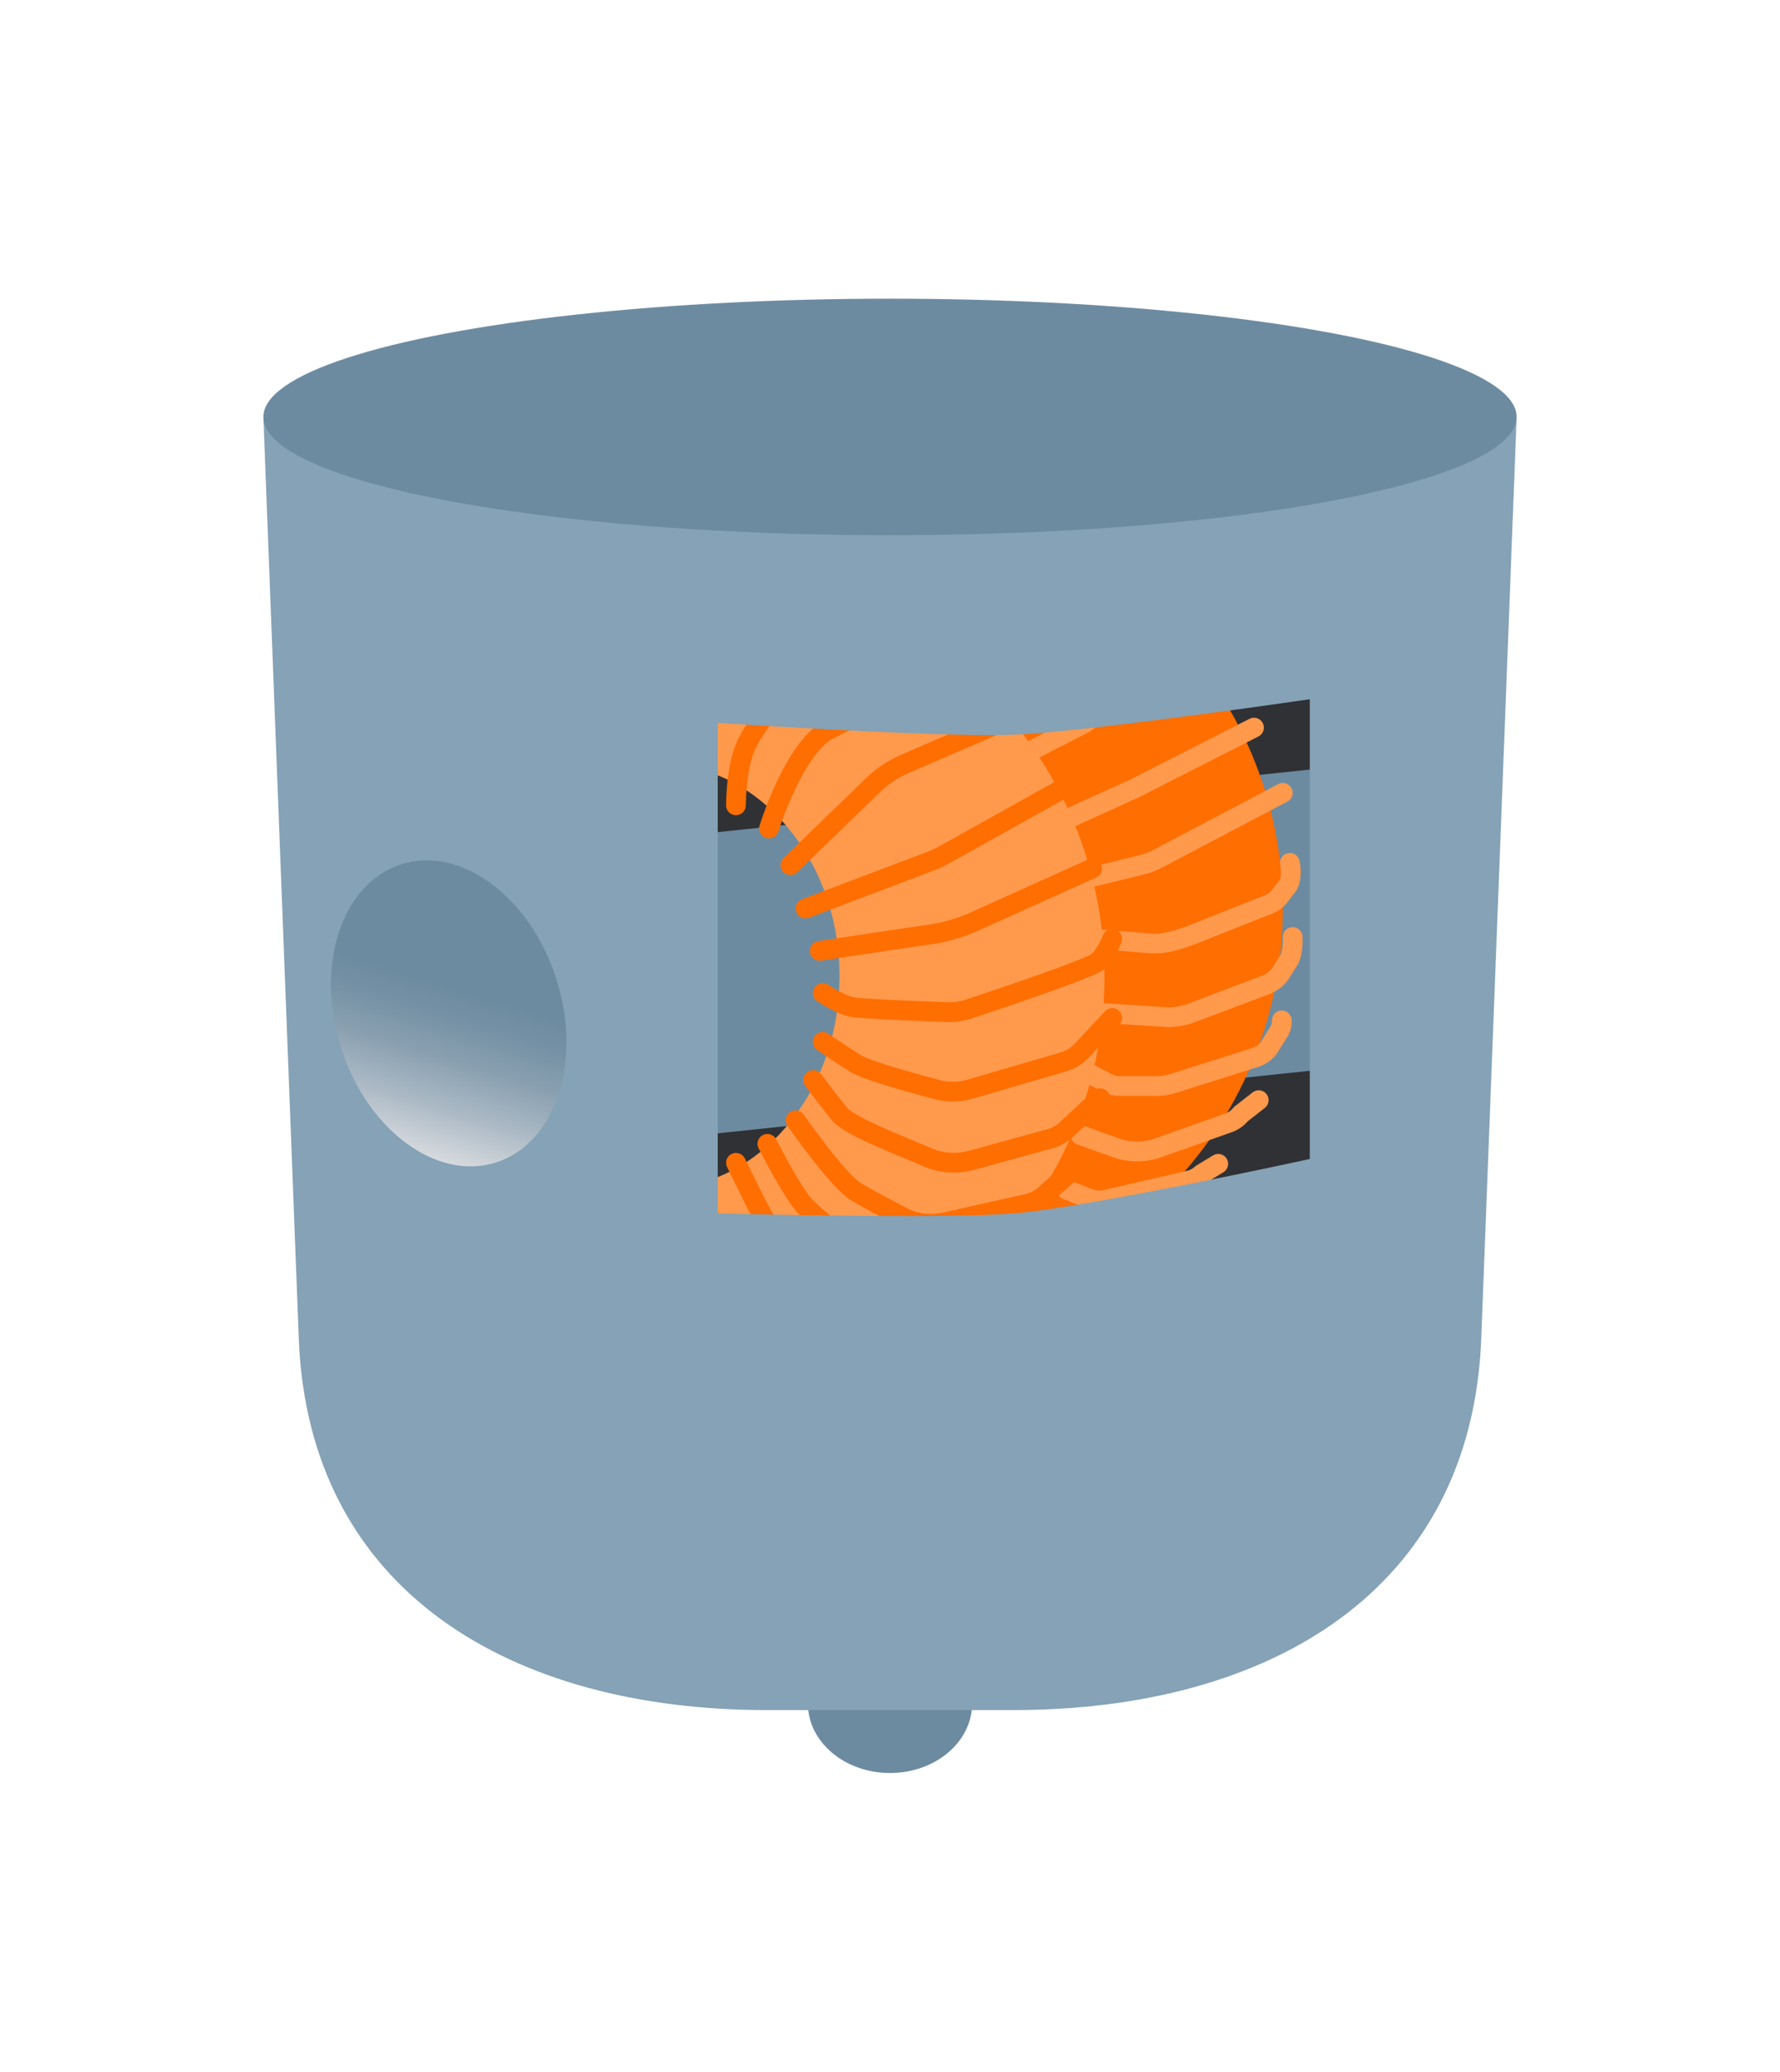 <?xml version="1.0" encoding="UTF-8" standalone="no"?>
<svg xmlns="http://www.w3.org/2000/svg" xmlns:xlink="http://www.w3.org/1999/xlink" height="1680" id="Messkanal" viewBox="0 0 860 1000" width="1444">
  <defs>
    <linearGradient gradientTransform="translate(158.51 -42.7) rotate(17.65)" gradientUnits="userSpaceOnUse" id="Unbenannter_Verlauf_8" x1="194.29" x2="237.27" y1="561.71" y2="422.95">
      <stop offset="0" stop-color="#e4e4e6"/>
      <stop offset=".04" stop-color="#d8dbdf"/>
      <stop offset=".22" stop-color="#aab8c4"/>
      <stop offset=".38" stop-color="#889fb0"/>
      <stop offset=".52" stop-color="#7490a4"/>
      <stop offset=".61" stop-color="#6d8ba0"/>
    </linearGradient>
  </defs>
  <g>
    <polygon points="265.55 312.44 279.69 663.74 680.5 631.25 680.5 297.51 265.55 312.44" style="fill:#303135;"/>
    <rect height="144.66" style="fill:#6d8ba0;" transform="translate(-46.16 50.21) rotate(-6.03)" width="494.39" x="206.14" y="390.74"/>
    <path d="M428.02,246.16c-105.91,0-191.76,86.21-191.76,192.55s85.85,192.55,191.76,192.55,191.76-86.21,191.76-192.55-85.85-192.55-191.76-192.55Zm-89.59,326.45c-38.26,0-80.89-41.65-80.89-101.41s42.63-101.41,80.89-101.41,80.89,41.65,80.89,101.41-42.63,101.41-80.89,101.41Z" style="fill:#ff6e00;"/>
    <g>
      <path d="M510.55,402.35c-1.82,0-3.55-1.04-4.35-2.8-1.09-2.4-.03-5.23,2.37-6.32l36.67-16.64c.11-.05,.21-.09,.32-.13,.06-.02,.12-.05,.18-.08l57.96-29.5c2.35-1.19,5.22-.26,6.42,2.09s.26,5.22-2.09,6.42l-57.97,29.5c-.34,.17-.68,.32-1.02,.46l-36.54,16.57c-.64,.29-1.31,.43-1.97,.43Z" style="fill:#ff994c;"/>
      <path d="M497.01,367.68c-1.73,0-3.4-.94-4.24-2.58-1.21-2.34-.29-5.22,2.05-6.43l26.48-13.66c.27-.14,.53-.3,.77-.48l48.06-35.91c2.11-1.58,5.1-1.14,6.68,.97,1.58,2.11,1.14,5.1-.97,6.68l-48.06,35.9c-.66,.5-1.37,.94-2.11,1.32l-26.47,13.66c-.7,.36-1.45,.53-2.18,.53Z" style="fill:#ff994c;"/>
      <path d="M522.07,429.42c-2.15,0-4.1-1.46-4.63-3.64-.63-2.56,.94-5.14,3.5-5.77l29.49-7.22c2.3-.56,4.53-1.41,6.63-2.51l60.5-31.86c2.33-1.23,5.22-.33,6.44,2,1.23,2.33,.33,5.22-2,6.44l-60.5,31.86c-2.78,1.47-5.75,2.59-8.8,3.34l-29.49,7.22c-.38,.09-.76,.14-1.14,.14Z" style="fill:#ff994c;"/>
      <path d="M557.73,460.22c-.43,0-.87,0-1.31-.03-.06,0-.13,0-.19-.01l-28.44-2.31c-2.63-.21-4.58-2.52-4.37-5.14,.21-2.63,2.52-4.59,5.14-4.37l28.34,2.3c5.55,.19,11.46-1.77,17.04-3.81l37.22-14.77s.08-.03,.12-.05c1.18-.43,2.21-1.19,2.99-2.18l3.97-5.13c.74-.96,.77-4.85,.27-7.36-.51-2.58,1.17-5.1,3.75-5.61,2.58-.52,5.1,1.17,5.61,3.75,.33,1.64,1.76,10.09-2.09,15.06l-3.97,5.13c-1.86,2.4-4.34,4.22-7.18,5.27l-37.23,14.77s-.08,.03-.12,.05c-6.15,2.25-12.7,4.43-19.56,4.43Z" style="fill:#ff994c;"/>
      <path d="M564.59,495.76c-.8,0-1.6-.03-2.4-.08l-35.53-2.35c-2.63-.17-4.62-2.45-4.45-5.08,.17-2.63,2.44-4.63,5.08-4.45l35.53,2.35c3.78,.25,7.49-.3,11.04-1.64l36.22-13.68c2.01-.76,3.74-2.18,4.88-4.01l3.79-6.09c.72-1.16,1.14-5.33,1.04-8.29-.09-2.63,1.96-4.84,4.59-4.94,2.62-.12,4.84,1.96,4.94,4.59,.08,2.15,.14,9.49-2.47,13.68l-3.79,6.09c-2.24,3.59-5.65,6.4-9.61,7.89l-36.22,13.68c-4.08,1.54-8.32,2.32-12.64,2.32Z" style="fill:#ff994c;"/>
      <path d="M559.24,528.97h-18.72c-2.54,0-5.08-.62-7.34-1.78l-11.13-5.74c-2.34-1.21-3.26-4.09-2.05-6.43,1.21-2.34,4.09-3.26,6.43-2.05l11.13,5.74c.91,.47,1.94,.72,2.96,.72h18.72c1.97,0,3.91-.3,5.79-.89l40.03-12.67c1.58-.5,2.96-1.44,3.99-2.72l4.65-7.5c.08-.13,.17-.27,.27-.39,.4-.52,.58-1.81,.56-2.5-.14-2.63,1.87-4.86,4.51-5,2.64-.12,4.88,1.9,5.02,4.53,.05,.84,.14,5.13-2.36,8.57l-4.68,7.55c-.08,.13-.17,.27-.27,.39-2.25,2.93-5.3,5.06-8.81,6.17l-40.03,12.67c-2.8,.89-5.72,1.34-8.67,1.34Z" style="fill:#ff994c;"/>
      <path d="M549.37,560.62c-4.01,0-8.02-.69-11.84-2.06l-17.07-6.13c-2.48-.89-3.77-3.62-2.88-6.1,.89-2.48,3.62-3.77,6.1-2.88l17.08,6.13c5.52,1.98,11.61,1.99,17.14,.03l34.13-12.12c1.48-.53,2.78-1.45,3.76-2.67,.23-.29,.49-.55,.78-.77l8.64-6.76c2.08-1.62,5.08-1.26,6.7,.82,1.62,2.08,1.26,5.07-.82,6.7l-8.24,6.44c-2.04,2.38-4.67,4.18-7.63,5.24l-34.13,12.12c-3.78,1.34-7.75,2.01-11.72,2.01Z" style="fill:#ff994c;"/>
      <path d="M531.08,584.29c-2.14,0-4.27-.39-6.31-1.18l-11.05-4.25c-2.46-.95-3.69-3.71-2.74-6.17,.95-2.46,3.71-3.68,6.17-2.74l11.05,4.25c1.52,.58,3.16,.69,4.75,.32l40.68-9.37c1.35-.32,2.64-1.01,3.69-1.98,.23-.22,.49-.41,.76-.57l8.03-4.88c2.25-1.37,5.19-.65,6.56,1.6,1.37,2.25,.65,5.19-1.6,6.56l-7.65,4.65c-2.18,1.9-4.79,3.25-7.6,3.92l-40.68,9.37c-1.33,.32-2.69,.48-4.04,.48Z" style="fill:#ff994c;"/>
    </g>
    <path d="M341.85,278.64c-105.91,0-191.76,86.21-191.76,192.55s85.85,192.55,191.76,192.55,191.76-86.21,191.76-192.55-85.85-192.55-191.76-192.55Zm-17.14,293.96c-38.26,0-80.89-41.65-80.89-101.41s42.63-101.41,80.89-101.41,80.89,41.65,80.89,101.41-42.63,101.41-80.89,101.41Z" style="fill:#ff994c;"/>
    <g>
      <path d="M396.03,463.74c-2.32,0-4.36-1.7-4.71-4.07-.39-2.61,1.41-5.04,4.01-5.43l50.72-7.59c.06,0,.12-.02,.18-.02,7.83-.88,15.45-2.96,22.64-6.2l56.85-25.61c2.4-1.08,5.23-.01,6.31,2.39,1.08,2.4,.01,5.23-2.39,6.31l-56.85,25.61c-8.07,3.63-16.61,5.98-25.4,6.98l-50.63,7.58c-.24,.04-.48,.05-.71,.05Z" style="fill:#ff6e00;"/>
      <path d="M389.18,443.28c-1.93,0-3.74-1.18-4.46-3.09-.93-2.46,.31-5.22,2.77-6.15l60.58-22.91c1.96-.74,3.88-1.64,5.7-2.67l59.7-33.29c2.3-1.28,5.21-.46,6.49,1.84,1.28,2.3,.46,5.21-1.84,6.49l-59.67,33.27c-2.22,1.26-4.58,2.36-7,3.28l-60.58,22.91c-.56,.21-1.13,.31-1.69,.31Z" style="fill:#ff6e00;"/>
      <path d="M381.86,422.35c-1.25,0-2.49-.49-3.43-1.45-1.83-1.89-1.78-4.91,.11-6.75l40.67-39.37s.07-.06,.1-.09c4.57-4.18,9.74-7.59,15.38-10.15,.03-.01,.05-.02,.08-.04l46.41-20.03c2.42-1.05,5.23,.07,6.27,2.49,1.04,2.42-.07,5.23-2.49,6.27l-46.37,20.01c-4.69,2.13-8.99,4.97-12.79,8.44l-40.62,39.32c-.93,.9-2.12,1.34-3.32,1.34Z" style="fill:#ff6e00;"/>
      <path d="M371.53,404.64c-.47,0-.95-.07-1.42-.22-2.52-.79-3.92-3.46-3.13-5.98,1.32-4.24,13.46-41.68,31.52-50.71,16.56-8.28,54.3-27.56,54.68-27.75,2.35-1.2,5.22-.27,6.42,2.08,1.2,2.35,.27,5.22-2.08,6.42-.38,.19-38.16,19.49-54.76,27.79-12.26,6.13-23.42,34.58-26.68,45.02-.64,2.04-2.52,3.35-4.55,3.35Z" style="fill:#ff6e00;"/>
      <path d="M355.57,393.44c-2.64,0-4.77-2.14-4.77-4.77,0-.72,.05-17.81,4.53-29.02,4.46-11.16,15.63-23.46,16.1-23.97,1.78-1.95,4.79-2.08,6.74-.31,1.95,1.78,2.08,4.79,.31,6.74-.1,.11-10.47,11.55-14.29,21.08-3.81,9.52-3.85,25.31-3.85,25.47,0,2.64-2.14,4.77-4.77,4.77Z" style="fill:#ff6e00;"/>
      <path d="M458.47,493.34c-.43,0-.86,0-1.29-.02-4.13-.15-40.48-1.46-46.22-2.5-6.55-1.19-15.18-6.9-16.14-7.55-2.19-1.47-2.77-4.44-1.3-6.62,1.47-2.19,4.43-2.77,6.62-1.3,3,2.02,9.06,5.45,12.53,6.08,3.39,.62,25.64,1.67,44.85,2.35,3.16,.12,6.29-.34,9.3-1.34,40.57-13.5,57.93-20.22,60.61-21.93,2.5-2.47,4.87-7.55,5.51-9.16,.98-2.45,3.75-3.64,6.2-2.67,2.45,.98,3.64,3.75,2.67,6.2-.34,.85-3.44,8.42-7.97,12.7-1.16,1.1-4.25,4.02-64.01,23.91-3.68,1.23-7.5,1.84-11.36,1.84Z" style="fill:#ff6e00;"/>
      <path d="M460.39,531.73c-2.91,0-5.83-.37-8.67-1.12-22.53-5.93-36.25-10.37-40.8-13.18-7.64-4.73-15.81-10.38-16.16-10.61-2.17-1.5-2.71-4.47-1.21-6.64,1.5-2.17,4.47-2.71,6.64-1.21,.08,.06,8.32,5.75,15.75,10.35,3.53,2.18,17.81,6.69,38.21,12.06,4.31,1.13,8.84,1.07,13.12-.18l45.19-13.21c2.61-.76,4.96-2.22,6.81-4.2l14.61-15.67c1.8-1.93,4.82-2.03,6.74-.24,1.93,1.8,2.03,4.82,.24,6.74l-14.61,15.67c-3.02,3.24-6.86,5.61-11.11,6.85l-45.19,13.21c-3.12,.91-6.34,1.37-9.56,1.37Z" style="fill:#ff6e00;"/>
      <path d="M460.83,566.06c-5.05,0-10.09-1.03-14.75-3.08-2.93-1.28-6.3-2.68-9.86-4.16-17.37-7.22-30.02-12.76-34.5-18.28-5.65-6.97-12.61-16.27-12.68-16.36-1.58-2.11-1.15-5.1,.96-6.68,2.11-1.58,5.1-1.15,6.68,.96,.07,.09,6.92,9.24,12.45,16.07,3.3,4.08,19.82,10.94,30.74,15.48,3.6,1.5,7,2.91,10.02,4.23,5.7,2.49,12.15,2.96,18.15,1.3l38.36-10.56c1.9-.52,3.67-1.51,5.13-2.84l16.84-15.51c1.94-1.79,4.96-1.66,6.74,.28,1.78,1.94,1.66,4.96-.28,6.74l-16.84,15.51c-2.56,2.36-5.7,4.1-9.06,5.02l-38.36,10.56c-3.19,.88-6.48,1.31-9.76,1.31Z" style="fill:#ff6e00;"/>
      <path d="M449.72,595.61c-5.5,0-10.97-1.32-15.91-3.9-7.59-3.96-17.71-9.33-22.84-12.43-9.27-5.6-28.35-32.74-30.5-35.81-1.51-2.16-.98-5.14,1.18-6.64,2.16-1.51,5.14-.98,6.64,1.18,7.66,10.98,21.92,29.67,27.61,33.1,4.92,2.97,14.86,8.24,22.32,12.14,5.2,2.71,11.2,3.5,16.92,2.21l40.54-9.11c2.15-.48,4.16-1.51,5.8-2.98l17.52-15.64c1.97-1.75,4.98-1.58,6.74,.38,1.75,1.97,1.58,4.98-.38,6.74l-17.52,15.64c-2.85,2.55-6.33,4.33-10.06,5.17l-40.54,9.11c-2.48,.56-5,.83-7.52,.83Z" style="fill:#ff6e00;"/>
      <path d="M405.86,601.44c-1,0-2-.31-2.86-.95-.44-.33-10.84-8.15-17.22-14.61-6.54-6.63-17.99-29.05-19.28-31.58-1.19-2.35-.25-5.22,2.1-6.41,2.35-1.19,5.22-.25,6.41,2.1,3.31,6.52,12.9,24.47,17.56,29.19,5.88,5.96,16.05,13.6,16.15,13.68,2.11,1.58,2.53,4.57,.95,6.68-.94,1.25-2.37,1.91-3.82,1.91Z" style="fill:#ff6e00;"/>
      <path d="M380.72,612.97c-1.5,0-2.98-.71-3.91-2.04-3.79-5.41-15.27-26.82-15.75-27.73-.03-.05-.05-.1-.07-.14l-9.69-19.66c-1.17-2.36-.19-5.22,2.17-6.39,2.36-1.16,5.22-.19,6.39,2.17l9.66,19.59c3.27,6.11,12.26,22.6,15.12,26.69,1.51,2.16,.99,5.13-1.17,6.64-.83,.58-1.79,.86-2.73,.86Z" style="fill:#ff6e00;"/>
    </g>
  </g>
  <g>
    <ellipse cx="430" cy="822.49" rx="39.67" ry="33.53" style="fill:#6d8ba0;"/>
    <path d="M127.25,201.1l17.08,444.56c4.5,122.93,103.17,179.97,226.18,179.97h118.99c123.01,0,221.69-57.04,226.18-179.97l17.08-444.56H127.25Zm505.58,358.37s-107.28,23.42-143.03,26.28c-35.76,2.86-143.03,0-143.03,0v-236.9s107.28,7.14,143.03,5.71c35.76-1.43,143.03-17.14,143.03-17.14v222.05Z" style="fill:#85a2b6;"/>
    <ellipse cx="430" cy="201.1" rx="302.75" ry="57.12" style="fill:#6d8ba0;"/>
    <ellipse cx="216.77" cy="489.14" rx="54.61" ry="75.56" style="fill:url(#Unbenannter_Verlauf_8);" transform="translate(-138.1 88.75) rotate(-17.65)"/>
  </g>
</svg>
